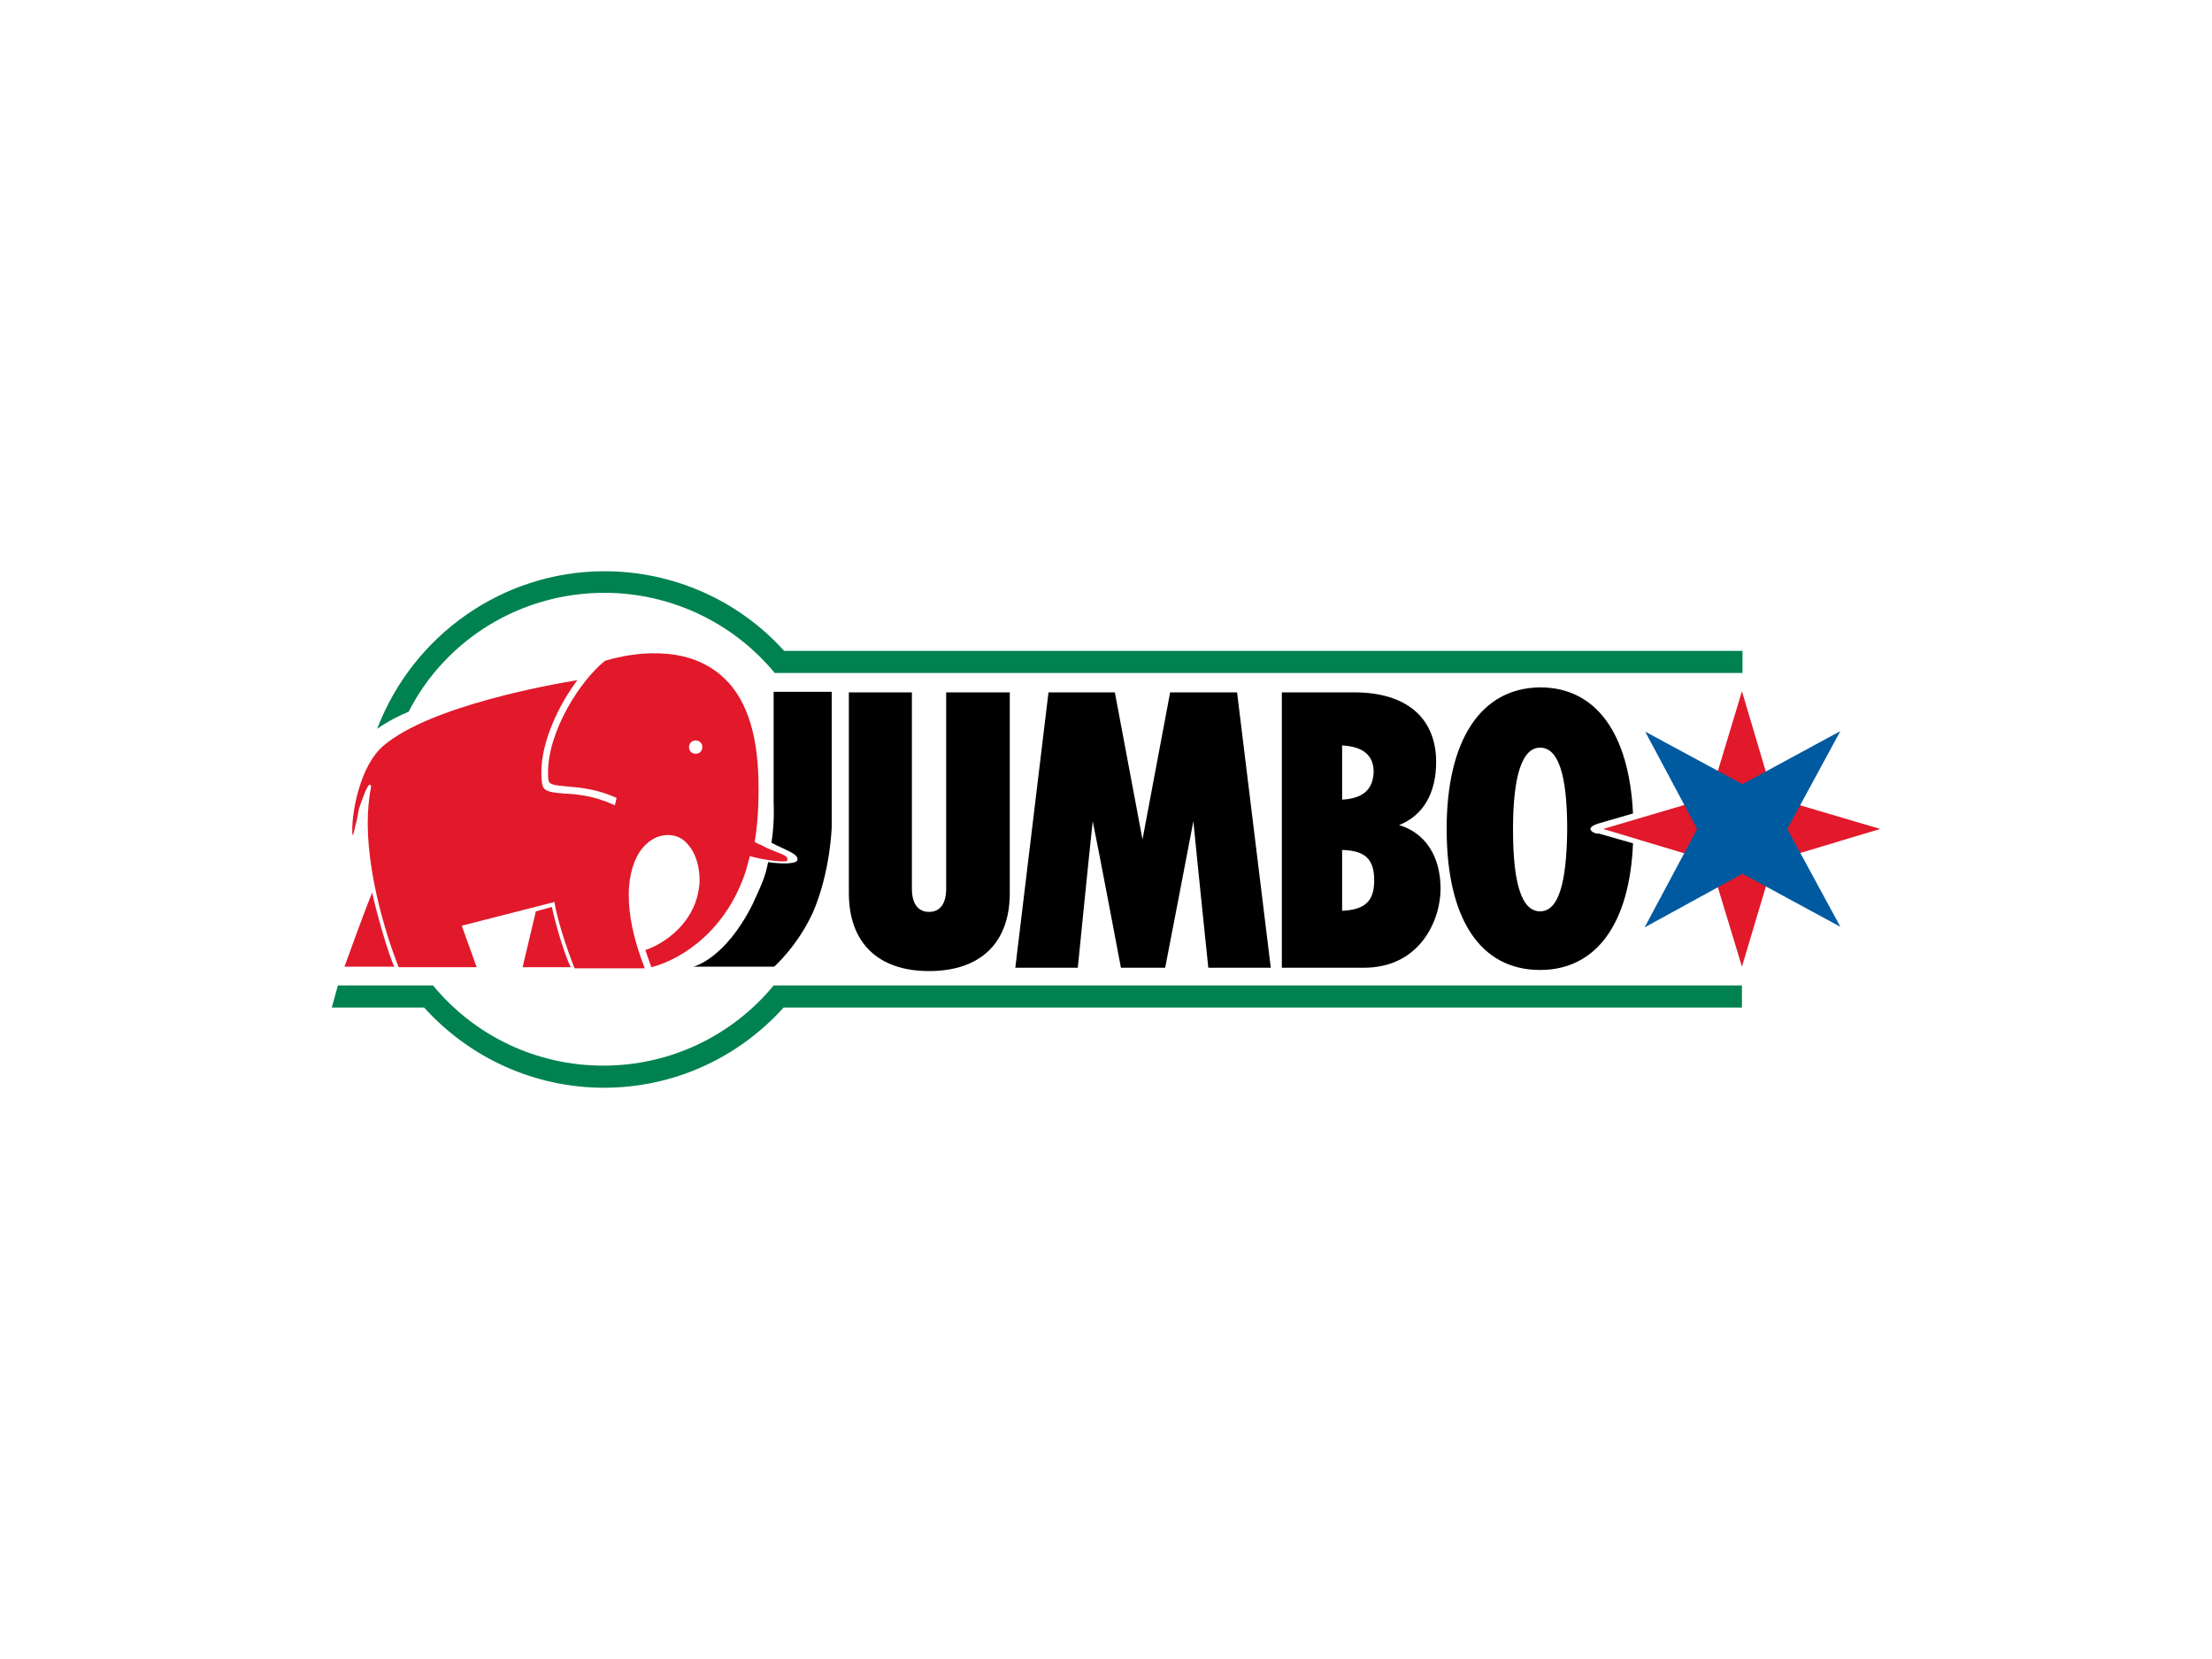<?xml version="1.0" encoding="utf-8"?>
<!-- Generator: Adobe Illustrator 24.2.3, SVG Export Plug-In . SVG Version: 6.00 Build 0)  -->
<svg version="1.1" id="Layer_1" xmlns="http://www.w3.org/2000/svg" xmlns:xlink="http://www.w3.org/1999/xlink" x="0px" y="0px"
	 viewBox="0 0 400 300" style="enable-background:new 0 0 400 300;" xml:space="preserve">
<style type="text/css">
	.st0{fill:#008250;}
	.st1{fill-rule:evenodd;clip-rule:evenodd;}
	.st2{fill-rule:evenodd;clip-rule:evenodd;fill:#E1192B;}
	.st3{fill-rule:evenodd;clip-rule:evenodd;fill:#005AA0;}
	.st4{fill:#E1192B;}
</style>
<g>
	<g>
		<path d="M171.1,125.2v35.5c0,2.7-1.1,4.2-3.1,4.2c-2,0-3.1-1.5-3.1-4.2v-35.5h-11.4v36.3c0,9,5.3,14.1,14.5,14.1
			c9.3,0,14.6-5.1,14.6-14.1v-36.3h-0.5H171.1"/>
		<path d="M223.2,125.2h-11.6c0,0-4.2,22.3-5,26.6c-0.8-4.3-5-26.6-5-26.6h-12l-6,49.8h11.3c0,0,2.1-21.1,2.7-26.5
			c1.1,5.3,5.1,26.5,5.1,26.5h8c0,0,4.1-21.2,5.1-26.5c0.5,5.3,2.7,26.5,2.7,26.5h11.3l-6.1-49.8H223.2"/>
		<path d="M242.7,144.6v-9.8c3.7,0.2,5.7,1.7,5.7,4.8C248.3,142.8,246.4,144.4,242.7,144.6 M242.7,153.7c4.2,0.1,5.8,1.7,5.8,5.5
			s-1.7,5.3-5.8,5.5V153.7z M253,149.2c4.3-1.7,6.7-5.7,6.7-11.4c0-8-5.4-12.6-14.8-12.6h-12.6h-0.5v49.8h14.8
			c10.2,0,13.9-8.6,13.9-14.3C260.5,154.8,257.7,150.6,253,149.2"/>
		<path d="M139.9,125.1v20.2c0,0,0.2,3.4-0.4,7.1c2.7,1.4,4.9,2,4.7,3.1c-0.1,0.7-2.5,0.8-5.3,0.4c-0.5,2.6-1.1,3.9-2.8,7.6
			c-5,10-10.7,11.3-10.7,11.3h14.6c0,0,4.2-3.7,7-9.8c3.2-7.4,3.4-15.5,3.4-15.5v-24.4H139.9"/>
		<path class="st0" d="M315,117.7H141.8c-8.3-9.2-20.1-14.4-32.5-14.4c-18.5,0-34.7,11.7-41.1,28.5c1.8-1.3,4.2-2.5,5.7-3.1
			c6.6-13,20.2-21.5,35.4-21.5c11.9,0,23.2,5.3,30.8,14.5l0,0h175V117.7"/>
		<path class="st0" d="M139.9,178.2L139.9,178.2c-7.6,9.2-18.8,14.5-30.8,14.5s-23.2-5.3-30.8-14.5l0,0H61.1l-1.1,4h16.7
			c8.3,9.2,20.1,14.5,32.5,14.5l0,0l0,0l0,0l0,0c12.5,0,24.2-5.3,32.5-14.5H315v-4H139.9"/>
	</g>
	<g>
		<path class="st1" d="M278.5,164.8c-3.3,0-4.9-4.9-4.9-14.8s1.7-14.8,4.9-14.8c3.3,0,4.9,4.9,4.9,14.8
			C283.3,159.8,281.8,164.8,278.5,164.8 M287.6,149.9c0-0.6,1.5-1,1.5-1l6.2-1.8c-0.7-14.5-6.7-22.8-16.8-22.8
			c-10.7,0.1-16.9,9.5-16.9,25.6c0,16.3,6.1,25.5,16.9,25.5c10.1,0,16.2-8.3,16.8-22.9l-6.3-1.8C289,150.9,287.6,150.5,287.6,149.9"
			/>
		<polygon class="st2" points="289.9,149.9 309.2,144.2 315,125 320.7,144.2 340,149.9 320.7,155.7 315,174.8 309.2,155.7 		"/>
	</g>
	<g>
		<polygon class="st3" points="297.4,167.7 306.9,149.9 297.5,132.3 315.1,141.8 332.8,132.2 323.2,149.9 332.8,167.6 315.1,158 		
			"/>
	</g>
	<path class="st4" d="M62.3,174.8h9c-1-2-3.3-10-4-13.4C65.7,165.3,62.3,174.8,62.3,174.8"/>
	<path class="st4" d="M96.9,164.8l-2.4,10.1h8.7c-1-2-2.7-7.5-3.4-10.9L96.9,164.8"/>
	<path class="st4" d="M125.8,136.3c-0.7,0-1.2-0.5-1.2-1.2c0-0.7,0.5-1.2,1.2-1.2c0.7,0,1.2,0.5,1.2,1.2
		C127,135.8,126.5,136.3,125.8,136.3 M141,154.3c-1-0.4-2.1-0.8-3.4-1.5l0,0l-1.1-0.5v-0.2c0.6-3.7,0.8-8,0.6-12.5
		c-0.4-8.8-3-15-7.9-18.4c-7.1-5-16.9-2.6-19.8-1.7c-4.4,3.5-10.3,12.6-10.3,20.2c0,0.4,0,1,0.1,1.4c0.1,0.8,1.1,0.9,3.2,1.1
		c2.2,0.2,5.3,0.4,8.9,2l0.2,0.1l-0.3,1.3l-0.3-0.1c-3.5-1.6-6.6-1.9-8.9-2c-2.2-0.2-3.6-0.3-3.9-1.5c-0.2-0.8-0.2-1.6-0.2-2.4
		c0-5.6,3.2-12.2,6.5-16.6c-4.4,0.7-26.5,4.6-35,11.8c-4.3,3.6-5.7,11.9-5.7,15.2c0,0.5,0,0.8,0.1,1.1c0.2-0.4,0.4-1.7,0.7-2.7
		l0.4-2.1c0.2-0.6,1.5-4.6,2-4.4c0,0,0.2,0.1,0.2,0.3v0.1c-0.4,2-0.6,4.2-0.6,6.5c0,11.8,5,24.7,5.6,26.1c0.3,0,13.5,0,14.1,0
		c-0.2-0.6-2.7-7.5-2.7-7.5l16.8-4.3v0.3c0.9,4.8,3.2,10.7,3.6,11.7h12.7c-2.2-5.6-2.9-9.9-2.9-13.2c0-4.2,1.2-6.7,2-7.9
		c1.3-1.9,3.1-3,5.1-3c1.3,0,2.6,0.5,3.5,1.6c1.6,1.7,2.2,4.3,2.2,6.4c0,0.2,0,0.4,0,0.6c-0.5,7.3-6.5,11.1-9.8,12.2
		c0.4,1.1,0.8,2.4,1.1,3.1c5.8-1.5,13.7-6.9,17.1-17.5l0.7-2.6l0.3,0.1c3.1,0.8,5.9,1,6.4,0.8C142.7,154.9,141.7,154.6,141,154.3"/>
</g>
</svg>
